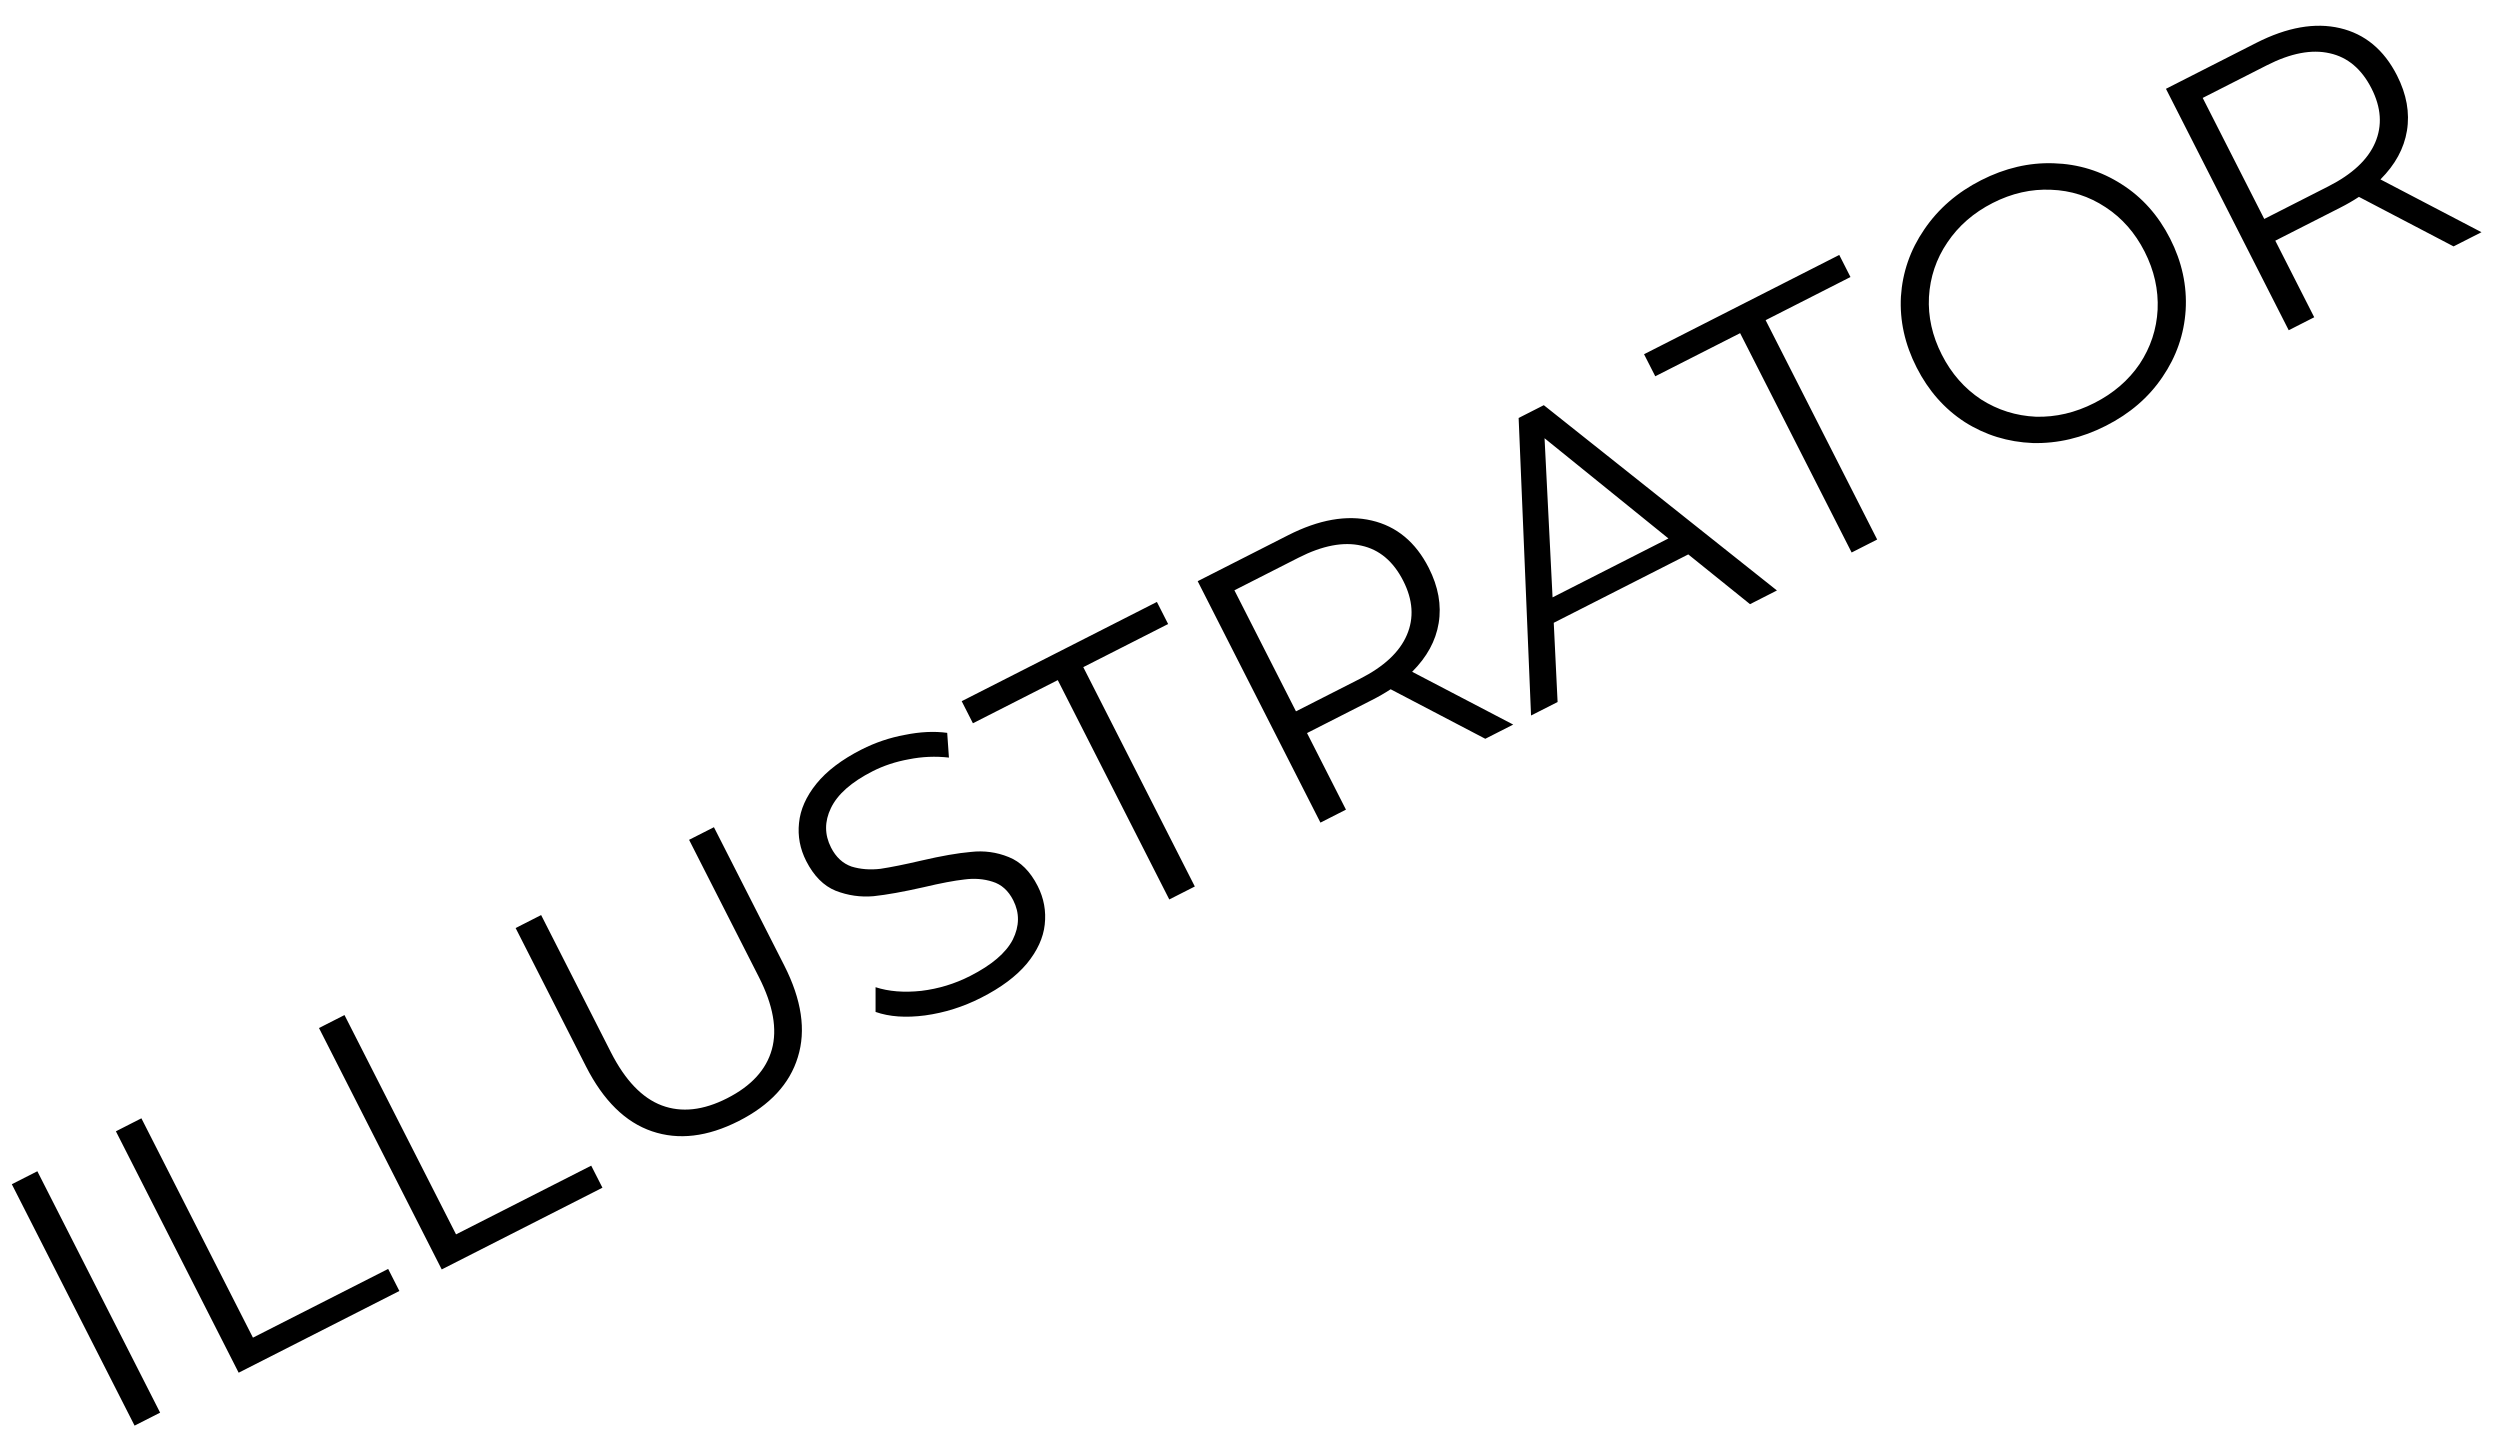 <?xml version="1.0" encoding="UTF-8"?> <svg xmlns="http://www.w3.org/2000/svg" width="84" height="48" viewBox="0 0 84 48" fill="none"> <path d="M0.397 39.79L1.255 39.354L5.38 47.465L4.522 47.901L0.397 39.79ZM3.894 38.012L4.751 37.575L8.499 44.945L13.042 42.636L13.419 43.377L8.019 46.123L3.894 38.012ZM10.718 34.542L11.575 34.106L15.323 41.475L19.865 39.166L20.242 39.907L14.842 42.653L10.718 34.542ZM24.822 37.666C23.771 38.2 22.799 38.315 21.906 38.011C21.012 37.707 20.273 36.98 19.688 35.829L17.325 31.182L18.182 30.746L20.527 35.358C21.007 36.3 21.577 36.895 22.237 37.143C22.898 37.39 23.63 37.31 24.433 36.901C25.244 36.489 25.745 35.943 25.934 35.263C26.123 34.583 25.978 33.772 25.499 32.83L23.153 28.218L23.988 27.794L26.351 32.44C26.936 33.592 27.088 34.618 26.808 35.519C26.535 36.416 25.873 37.132 24.822 37.666ZM32.968 33.523C32.366 33.83 31.737 34.028 31.083 34.118C30.436 34.203 29.882 34.164 29.419 34.001L29.419 33.17C29.862 33.314 30.374 33.355 30.955 33.293C31.532 33.223 32.08 33.057 32.597 32.793C33.323 32.424 33.801 32.016 34.031 31.569C34.256 31.114 34.261 30.674 34.045 30.249C33.88 29.924 33.648 29.716 33.349 29.625C33.057 29.531 32.743 29.506 32.407 29.55C32.066 29.588 31.609 29.674 31.036 29.81C30.347 29.966 29.786 30.066 29.352 30.112C28.914 30.15 28.49 30.089 28.078 29.929C27.674 29.765 27.344 29.432 27.088 28.93C26.88 28.52 26.8 28.094 26.847 27.652C26.891 27.202 27.085 26.763 27.431 26.334C27.777 25.906 28.282 25.522 28.947 25.184C29.41 24.949 29.895 24.785 30.403 24.692C30.913 24.588 31.388 24.565 31.826 24.624L31.884 25.455C31.431 25.404 30.983 25.423 30.542 25.511C30.097 25.591 29.689 25.726 29.318 25.915C28.607 26.276 28.141 26.688 27.919 27.151C27.701 27.602 27.703 28.044 27.922 28.476C28.087 28.801 28.318 29.014 28.613 29.117C28.912 29.208 29.236 29.233 29.584 29.192C29.937 29.139 30.395 29.047 30.96 28.915C31.63 28.759 32.183 28.663 32.621 28.625C33.063 28.575 33.486 28.632 33.89 28.796C34.29 28.953 34.616 29.278 34.867 29.772C35.075 30.182 35.154 30.613 35.103 31.067C35.055 31.509 34.855 31.947 34.501 32.379C34.144 32.804 33.633 33.186 32.968 33.523ZM35.541 22.852L32.69 24.302L32.313 23.56L38.872 20.225L39.249 20.967L36.398 22.416L40.146 29.786L39.288 30.222L35.541 22.852ZM49.906 24.823L46.726 23.159C46.529 23.288 46.318 23.41 46.094 23.523L43.916 24.631L45.224 27.204L44.367 27.64L40.242 19.528L43.278 17.985C44.313 17.458 45.25 17.293 46.088 17.489C46.927 17.684 47.566 18.215 48.006 19.08C48.328 19.714 48.439 20.333 48.339 20.939C48.242 21.532 47.945 22.077 47.448 22.572L50.844 24.346L49.906 24.823ZM45.7 22.805C46.503 22.397 47.027 21.907 47.271 21.335C47.516 20.764 47.475 20.157 47.149 19.516C46.815 18.86 46.347 18.466 45.745 18.334C45.14 18.195 44.435 18.329 43.632 18.738L41.476 19.834L43.545 23.901L45.7 22.805ZM56.726 18.628L52.206 20.926L52.335 23.588L51.443 24.041L51.026 14.044L51.872 13.614L59.705 19.84L58.801 20.3L56.726 18.628ZM56.059 18.092L51.897 14.725L52.166 20.072L56.059 18.092ZM58.468 11.194L55.617 12.643L55.24 11.902L61.799 8.566L62.176 9.308L59.325 10.758L63.073 18.128L62.215 18.564L58.468 11.194ZM70.761 14.305C69.958 14.714 69.138 14.907 68.3 14.886C67.467 14.853 66.705 14.618 66.016 14.181C65.335 13.739 64.796 13.129 64.399 12.348C64.002 11.568 63.827 10.773 63.871 9.963C63.924 9.148 64.184 8.398 64.653 7.713C65.125 7.016 65.762 6.463 66.566 6.055C67.369 5.646 68.182 5.457 69.004 5.486C69.833 5.511 70.595 5.746 71.288 6.191C71.977 6.628 72.519 7.237 72.916 8.017C73.313 8.798 73.487 9.599 73.438 10.421C73.386 11.235 73.125 11.985 72.657 12.67C72.197 13.352 71.565 13.897 70.761 14.305ZM70.372 13.54C71.014 13.214 71.52 12.777 71.893 12.228C72.261 11.671 72.462 11.063 72.496 10.404C72.527 9.737 72.381 9.087 72.059 8.454C71.737 7.82 71.299 7.323 70.746 6.962C70.19 6.594 69.58 6.399 68.917 6.376C68.25 6.346 67.596 6.493 66.955 6.82C66.314 7.146 65.805 7.589 65.429 8.15C65.057 8.699 64.852 9.309 64.813 9.979C64.779 10.639 64.923 11.285 65.245 11.918C65.567 12.552 66.007 13.053 66.564 13.421C67.124 13.778 67.738 13.971 68.405 14.002C69.075 14.02 69.731 13.867 70.372 13.54ZM82.44 8.279L79.26 6.615C79.063 6.744 78.853 6.866 78.629 6.979L76.45 8.087L77.758 10.66L76.901 11.096L72.776 2.984L75.812 1.44C76.847 0.914 77.784 0.749 78.623 0.945C79.461 1.141 80.1 1.671 80.54 2.536C80.862 3.17 80.973 3.789 80.873 4.394C80.776 4.988 80.479 5.533 79.983 6.028L83.378 7.802L82.44 8.279ZM78.234 6.261C79.038 5.853 79.561 5.363 79.806 4.791C80.05 4.22 80.009 3.614 79.683 2.972C79.349 2.316 78.881 1.922 78.279 1.79C77.674 1.651 76.969 1.785 76.166 2.194L74.011 3.29L76.079 7.357L78.234 6.261Z" fill="black"></path> </svg> 